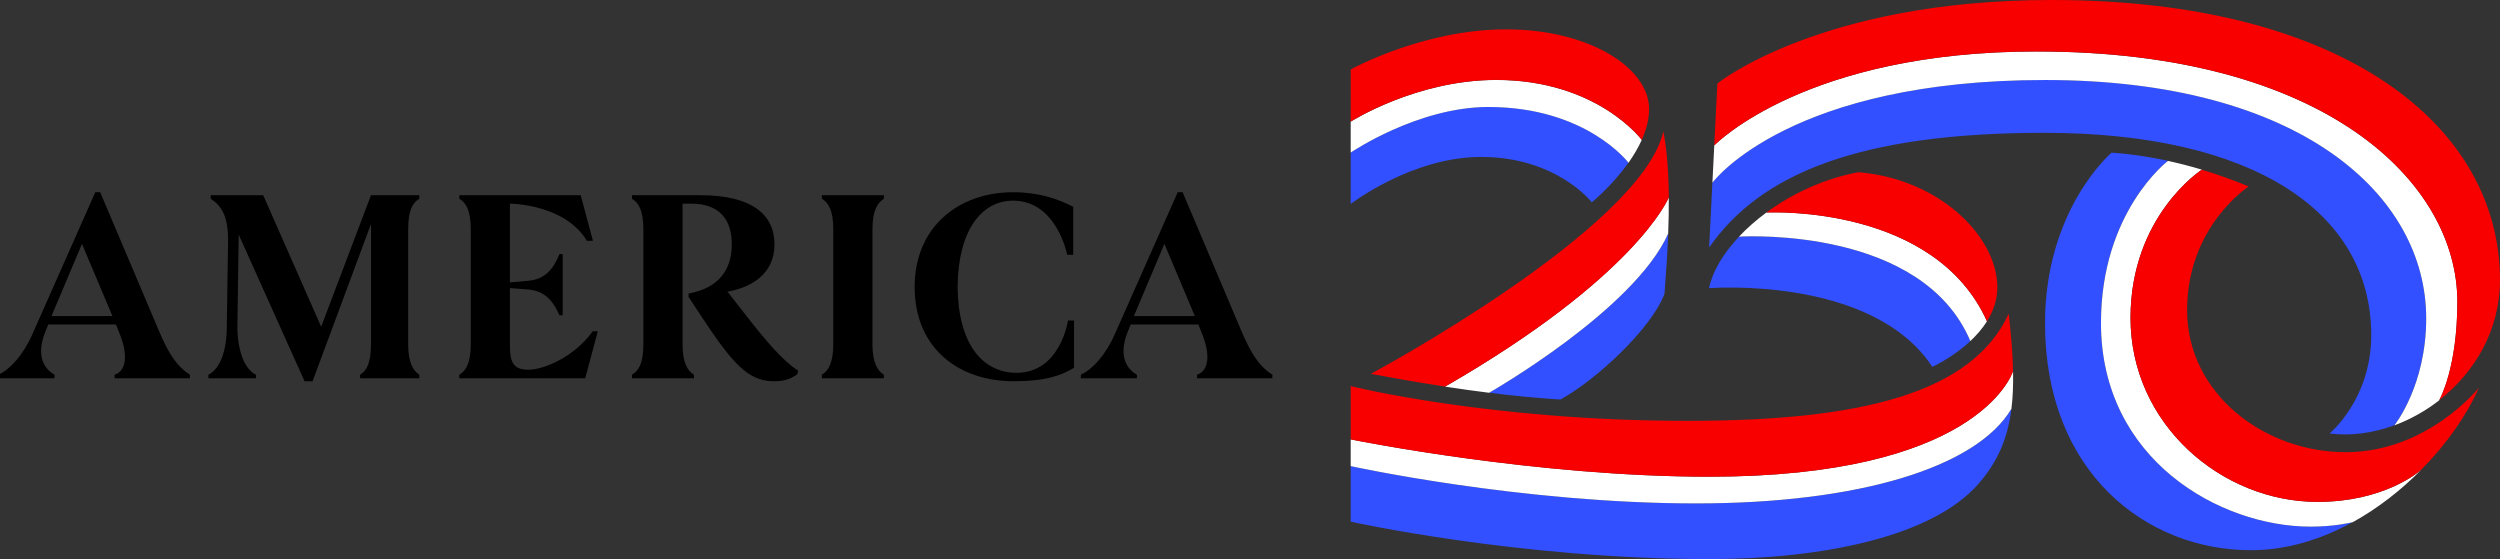 <?xml version="1.0" encoding="UTF-8" standalone="no"?>
<!-- Created with Inkscape (http://www.inkscape.org/) -->

<svg
   width="61.681mm"
   height="13.797mm"
   viewBox="0 0 61.681 13.797"
   version="1.1"
   id="svg755"
   xmlns="http://www.w3.org/2000/svg"
   xmlns:svg="http://www.w3.org/2000/svg">
  <rect x="0" y="0" width="61.681" height="13.797" fill="#333333" stroke="none"/>
  <defs
     id="defs752">
    <clipPath
       clipPathUnits="userSpaceOnUse"
       id="clipPath164">
      <path
         d="M 0,792 H 612 V 0 H 0 Z"
         id="path162" />
    </clipPath>
    <clipPath
       clipPathUnits="userSpaceOnUse"
       id="clipPath164-3">
      <path
         d="M 0,792 H 612 V 0 H 0 Z"
         id="path162-6" />
    </clipPath>
    <clipPath
       clipPathUnits="userSpaceOnUse"
       id="clipPath2236">
      <path
         d="M 0,792 H 612 V 0 H 0 Z"
         id="path2234" />
    </clipPath>
    <clipPath
       clipPathUnits="userSpaceOnUse"
       id="clipPath2244">
      <path
         d="M 58.533,716.89 H 233.378 V 756 H 58.533 Z"
         id="path2242" />
    </clipPath>
  </defs>
  <g
     id="layer1">
    <g
       id="g1284"
       transform="scale(1,1.016)">
      <path
         d="m 42.906,5.747 c -0.396,0.415 -0.659,0.854 -0.739,1.251 0,0 4.022,-0.316 5.508,1.91 0,0 0.498,-0.22 0.939,-0.626 C 47.437,5.542 43.168,5.732 42.906,5.747 M 51.836,7.841 c 0,-2.698 1.641,-3.926 1.653,-3.936 -0.459,-0.098 -0.925,-0.167 -1.39,-0.199 0,0 -1.643,1.37 -1.643,4.145 0,3.627 2.502,5.51 5.08,5.51 0.888,0 1.742,-0.265 2.513,-0.683 -0.016,0.004 -0.429,0.109 -1.04,0.109 -2.233,0 -5.173,-1.622 -5.173,-4.946 m -1.379,-5.9 c -6.244,0 -8.143,2.409 -8.208,2.494 l -0.08,1.574 c 1.266,-1.788 3.702,-2.784 8.267,-2.784 5.147,0 8.068,1.913 8.068,4.916 0,1.559 -1.028,2.385 -1.028,2.385 0.52,0.067 1.072,-0.008 1.599,-0.199 C 59.092,10.306 59.86,9.352 59.86,7.73 59.86,4.73 56.746,1.941 50.457,1.941 M 41.846,12.224 c -4.334,0 -8.521,-0.906 -8.521,-0.906 v 1.35 c 0,0 4.168,0.909 8.852,0.909 2.775,0 5.49,-0.539 6.632,-1.823 0.476,-0.535 0.725,-1.101 0.818,-1.826 -0.864,1.429 -3.781,2.297 -7.78,2.297 M 36.74,9.537 c 0.593,0.073 1.178,0.129 1.758,0.165 0.885,-0.472 2.252,-1.731 2.569,-2.567 0.042,-0.524 0.074,-1.011 0.091,-1.464 -0.841,1.854 -4.395,3.853 -4.418,3.866 m -0.02,-6.941 c -1.738,0 -3.392,1.105 -3.395,1.107 v 1.25 c 0,0 1.506,-1.142 3.217,-1.142 1.866,0 2.732,1.102 2.732,1.102 0,0 0.499,-0.399 0.904,-0.962 -6.98e-4,-6.947e-4 -1.037,-1.355 -3.459,-1.355"
         fill="#3250ff"
         id="path2"
         style="stroke-width:0.049" />
      <path
         d="M 49.023,7.802 C 47.739,5 43.756,5.153 43.581,5.161 43.327,5.345 43.1,5.543 42.905,5.747 c 0.262,-0.015 4.531,-0.205 5.708,2.535 0.151,-0.139 0.295,-0.299 0.41,-0.479 m 8.155,4.385 c -2.36,0 -4.613,-1.881 -4.613,-4.467 0,-2.479 1.749,-3.594 1.76,-3.601 -0.276,-0.082 -0.555,-0.153 -0.836,-0.213 -0.012,0.009 -1.653,1.238 -1.653,3.936 0,3.323 2.941,4.946 5.173,4.946 0.61,0 1.024,-0.106 1.04,-0.109 0.628,-0.341 1.2,-0.785 1.688,-1.271 -0.068,0.059 -0.927,0.779 -2.559,0.779 m -6.926,-10.938 c -5.667,0 -7.906,2.231 -7.957,2.282 l -0.046,0.905 c 0.066,-0.086 1.965,-2.494 8.208,-2.494 6.289,0 9.403,2.789 9.403,5.789 0,1.622 -0.768,2.576 -0.786,2.598 0.39,-0.142 0.766,-0.348 1.106,-0.608 0.026,-0.046 0.449,-0.8 0.449,-2.394 0,-2.895 -3.25,-6.077 -10.376,-6.077 M 49.667,9.011 c -0.048,0.143 -0.961,2.565 -7.499,2.565 -4.256,0 -8.689,-0.875 -8.843,-0.906 v 0.649 c 0,0 4.187,0.906 8.521,0.906 4,0 6.916,-0.868 7.78,-2.297 0.036,-0.279 0.048,-0.583 0.041,-0.917 M 41.173,4.792 c -0.02,0.049 -0.833,1.938 -5.52,4.597 0.366,0.055 0.728,0.105 1.087,0.149 0.024,-0.013 3.577,-2.013 4.418,-3.866 0.012,-0.31 0.017,-0.602 0.015,-0.879 M 36.916,1.942 c -1.974,0 -3.583,1.008 -3.591,1.013 v 0.75 c 0.003,-0.002 1.657,-1.107 3.395,-1.107 2.422,0 3.458,1.354 3.459,1.355 C 40.302,3.78 40.417,3.593 40.506,3.397 40.496,3.384 39.397,1.942 36.916,1.942"
         fill="#ffffff"
         id="path4-7"
         style="stroke-width:0.049" />
      <path
         d="m 49.667,9.011 c -0.009,-0.413 -0.047,-0.872 -0.107,-1.394 -0.905,1.939 -3.659,2.603 -7.922,2.603 -4.897,0 -8.313,-0.844 -8.313,-0.844 v 1.294 c 0.155,0.031 4.586,0.906 8.843,0.906 6.538,0 7.451,-2.422 7.499,-2.565 m -0.644,-1.209 c 0.153,-0.24 0.256,-0.516 0.256,-0.824 0,-1.223 -1.415,-2.634 -3.431,-2.796 -0.856,0.159 -1.641,0.526 -2.267,0.979 0.176,-0.008 4.158,-0.162 5.443,2.641 m 3.541,-0.082 c 0,2.586 2.253,4.467 4.613,4.467 1.632,0 2.491,-0.72 2.559,-0.779 0.639,-0.636 1.135,-1.345 1.423,-1.993 0,0 -1.266,1.566 -3.286,1.566 -2.002,0 -3.913,-1.415 -3.913,-3.448 0,-2.044 1.52,-3.004 1.52,-3.004 -0.375,-0.155 -0.762,-0.292 -1.156,-0.408 -0.011,0.007 -1.76,1.121 -1.76,3.601 M 61.681,6.806 C 61.681,3.06 57.834,0 50.622,0 44.915,0 42.372,2.027 42.372,2.027 l -0.077,1.504 c 0.051,-0.051 2.29,-2.282 7.957,-2.282 7.127,0 10.376,3.181 10.376,6.077 0,1.594 -0.423,2.349 -0.449,2.394 0.871,-0.669 1.501,-1.695 1.501,-2.914 M 41.174,4.792 c -0.005,-0.61 -0.046,-1.144 -0.135,-1.603 -0.539,2.368 -7.217,5.89 -7.217,5.89 0.625,0.115 1.235,0.219 1.833,0.309 4.687,-2.659 5.5,-4.549 5.52,-4.597 M 40.506,3.397 c 0.11,-0.241 0.181,-0.495 0.181,-0.75 0,-0.996 -1.472,-1.934 -3.528,-1.934 -2.055,0 -3.834,0.974 -3.834,0.974 l -3.49e-4,1.266 c 0.007,-0.004 1.617,-1.013 3.591,-1.013 2.482,0 3.58,1.442 3.59,1.455"
         fill="#f90000"
         id="path6-5"
         style="stroke-width:0.049" />
    </g>
    <g
       id="g1386"
       transform="matrix(0.353,0,0,-0.353,59.843,0.448)"
       style="fill:#000000;stroke-width:0.049">
      <path
         d="m -98.679,-25.378 c 2.264,0 3.342,0.414 4.221,0.941 v 3.301 h -0.421 c 0,0 -0.537,-3.653 -3.591,-3.653 -2.377,0 -4.088,2.002 -4.126,6.007 0.038,3.967 1.674,6.026 3.879,6.026 3.054,0 3.78,-3.786 3.78,-3.786 h 0.422 v 3.359 c -1.065,0.551 -2.415,1.016 -4.202,1.016 -3.841,0 -6.883,-2.458 -6.883,-6.615 0,-4.309 3.099,-6.596 6.921,-6.596"
         style="fill:#000000;fill-opacity:1;fill-rule:nonzero;stroke:none;stroke-width:1"
         id="path272-3" />
      <path
         d="m -127.743,-21.884 h -0.354 c -1.298,-1.808 -3.44,-2.688 -4.486,-2.688 -1.045,0 -1.303,0.485 -1.303,1.681 v 4.024 l 1.254,-0.095 c 1.217,-0.095 1.788,-0.854 2.206,-1.803 h 0.228 v 4.271 h -0.228 c -0.399,-0.987 -0.97,-1.765 -2.186,-1.86 l -1.274,-0.114 v 5.505 c 0,0 3.827,-0.016 5.38,-2.599 h 0.422 l -0.855,3.187 h -8.484 v -0.247 c 0.456,-0.265 0.799,-0.816 0.799,-2.125 v -8.049 c 0,-1.31 -0.343,-1.86 -0.799,-2.126 v -0.247 h 8.798 z"
         style="fill:#000000;fill-opacity:1;fill-rule:nonzero;stroke:none;stroke-width:1"
         id="path268-5" />
      <path
         d="m -119.254,-22.668 c 1.418,-1.937 2.395,-2.71 3.822,-2.71 0.76,0 1.179,0.171 1.635,0.494 l 0.057,0.246 c -1.046,0.665 -2.244,2.051 -3.784,4.044 l -1.16,1.48 c 1.578,0.266 3.289,1.177 3.289,3.303 0,2.088 -1.596,3.435 -5.171,3.435 h -4.791 v -0.246 c 0.456,-0.266 0.798,-0.816 0.798,-2.126 v -8.048 c 0,-1.272 -0.304,-1.842 -0.798,-2.126 v -0.246 h 4.335 v 0.246 c -0.438,0.265 -0.799,0.816 -0.799,2.126 v 9.832 h 0.59 c 2.053,0 2.852,-1.177 2.852,-2.847 0,-1.746 -0.894,-3.056 -3.024,-3.436 v -0.227 c 0.146,-0.231 1.437,-2.221 2.149,-3.194"
         style="fill:#000000;fill-opacity:1;fill-rule:nonzero;stroke:none;stroke-width:1"
         id="path264-6" />
      <path
         d="m -90.274,-20.822 2.13,5.048 2.129,-5.048 z m 7.529,-1.081 -4.125,9.737 h -0.343 l -4.373,-9.87 c -0.647,-1.5 -1.578,-2.506 -2.396,-2.885 v -0.247 h 3.918 v 0.247 c -0.894,0.512 -1.218,1.517 -0.666,2.942 l 0.229,0.569 h 4.733 l 0.21,-0.532 c 0.723,-1.727 0.437,-2.752 -0.304,-2.979 v -0.247 h 5.266 v 0.247 c -0.875,0.55 -1.463,1.405 -2.149,3.018"
         style="fill:#000000;fill-opacity:1;fill-rule:nonzero;stroke:none;stroke-width:1"
         id="path256-2" />
      <path
         d="m -165.928,-20.822 2.13,5.048 2.129,-5.048 z m 7.529,-1.081 -4.126,9.737 h -0.341 l -4.374,-9.87 c -0.647,-1.5 -1.578,-2.506 -2.396,-2.885 v -0.247 h 3.918 v 0.247 c -0.894,0.512 -1.217,1.517 -0.666,2.942 l 0.229,0.569 h 4.733 l 0.21,-0.532 c 0.723,-1.727 0.437,-2.752 -0.304,-2.979 v -0.247 h 5.266 v 0.247 c -0.875,0.55 -1.463,1.405 -2.149,3.018"
         style="fill:#000000;fill-opacity:1;fill-rule:nonzero;stroke:none;stroke-width:1"
         id="path252" />
      <path
         d="m -140.221,-12.622 v 0.246 h -3.377 l -3.481,-9.193 -4.052,9.193 h -3.667 v -0.246 c 0.795,-0.532 1.247,-1.254 1.21,-3.132 l -0.09,-5.979 c -0.035,-1.823 -0.614,-2.867 -1.283,-3.189 v -0.247 h 3.325 v 0.247 c -0.669,0.322 -1.246,1.348 -1.301,3.208 l 0.093,6.587 4.604,-10.251 h 0.559 l 4.083,10.99 v -8.409 c 0,-1.271 -0.289,-1.841 -0.759,-2.125 v -0.247 h 4.136 v 0.247 c -0.433,0.284 -0.777,0.854 -0.777,2.125 v 8.049 c 0,1.272 0.29,1.841 0.777,2.126"
         style="fill:#000000;fill-opacity:1;fill-rule:nonzero;stroke:none;stroke-width:1"
         id="path260" />
      <path
         d="m -112.084,-12.622 c 0.456,-0.266 0.798,-0.816 0.798,-2.126 v -8.048 c 0,-1.272 -0.342,-1.86 -0.798,-2.126 v -0.247 h 4.335 v 0.247 c -0.457,0.285 -0.798,0.854 -0.798,2.126 v 8.048 c 0,1.31 0.361,1.86 0.798,2.126 v 0.247 h -4.335 z"
         style="fill:#000000;fill-opacity:1;fill-rule:nonzero;stroke:none;stroke-width:1"
         id="path248" />
    </g>
  </g>
</svg>
